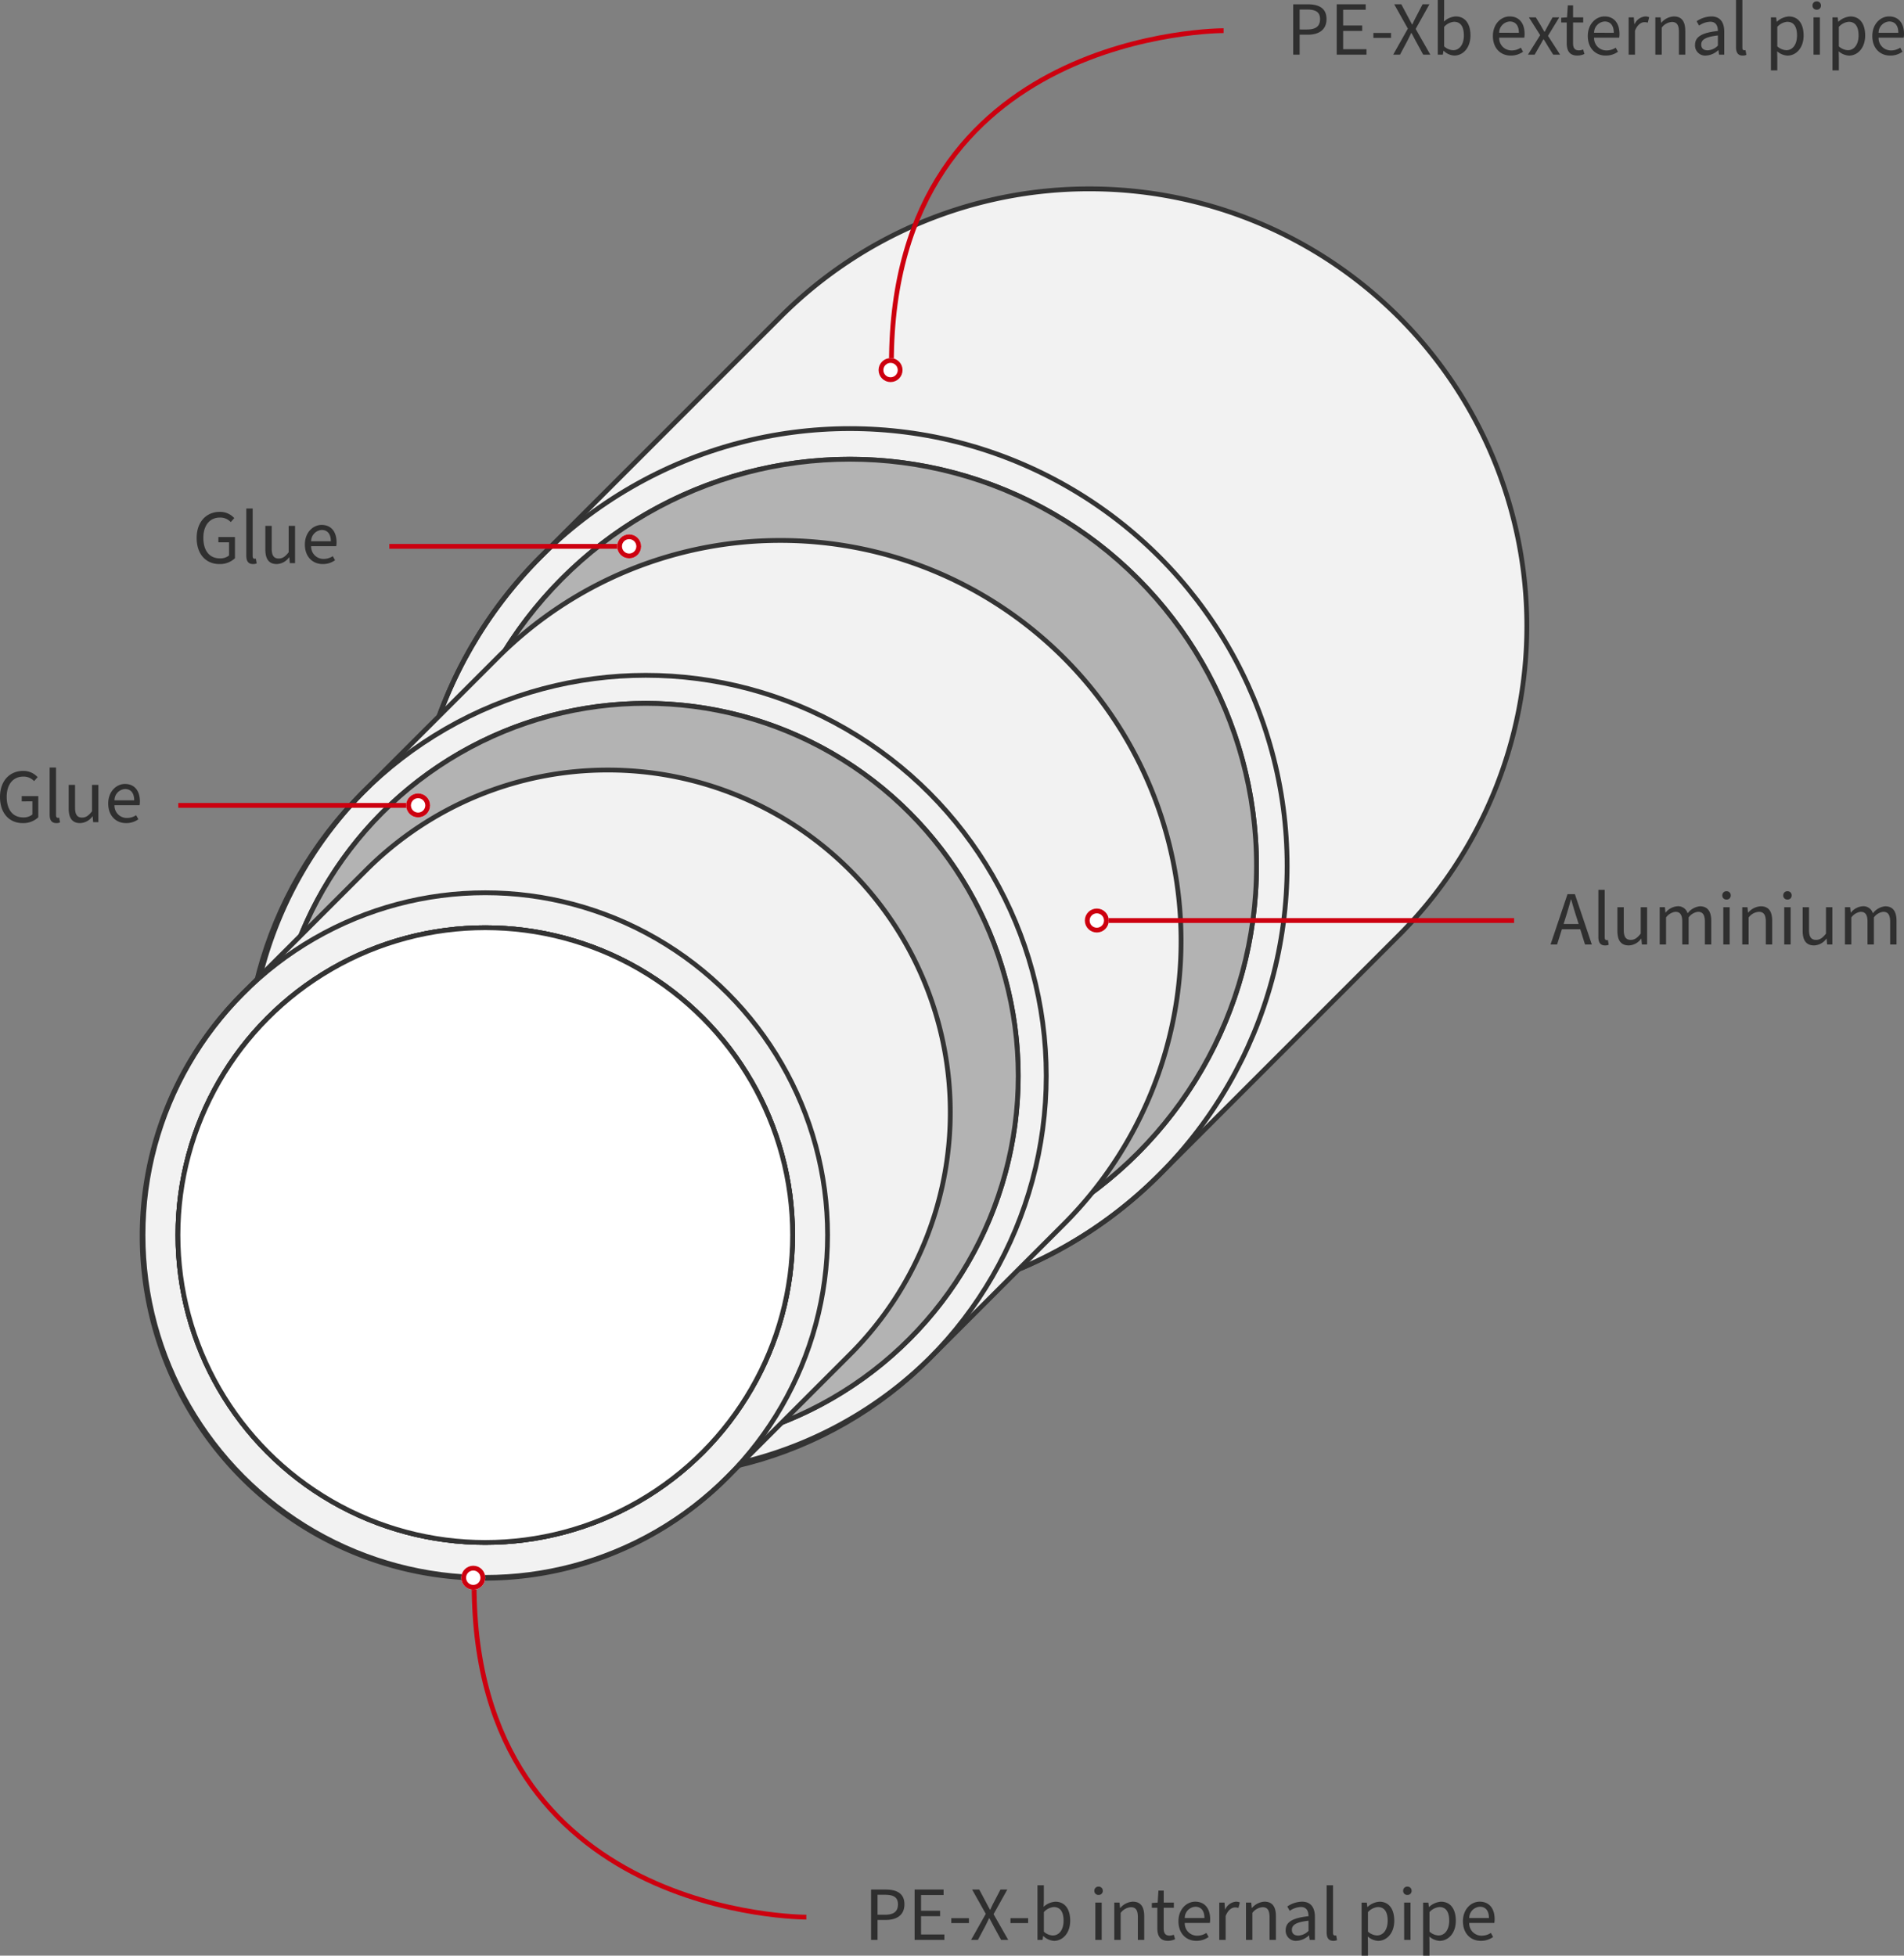 <?xml version="1.0" encoding="utf-8" ?>
<svg xmlns="http://www.w3.org/2000/svg" width="396.952" height="407.672" viewBox="0 0 396.952 407.672">
  <rect x="0" y="0" width="396.952" height="407.672" fill="#808080" stroke="none"/>
  <g id="multistrato" transform="translate(-1276.832 -3262.607)">
    <g id="illustrazione" transform="translate(-30)">
      <g id="Raggruppa_740" data-name="Raggruppa 740" transform="translate(1291.935 3267.479)">
        <g id="Raggruppa_737" data-name="Raggruppa 737" transform="translate(100.923 34.5)">
          <path id="Tracciato_9196" data-name="Tracciato 9196" d="M400.134,34.5a90.874,90.874,0,0,0-64.459,26.7L285.7,111.175A91.158,91.158,0,0,0,414.617,240.092l49.976-49.976A91.158,91.158,0,0,0,400.134,34.5ZM350.158,260.41a84.776,84.776,0,1,1,84.776-84.776A84.776,84.776,0,0,1,350.158,260.41Z" transform="translate(-259 -34.5)" fill="#f2f2f2" stroke="#333" stroke-miterlimit="10" stroke-width="1"/>
          <circle id="Ellisse_31" data-name="Ellisse 31" cx="91.158" cy="91.158" r="91.158" transform="translate(0 49.976)" fill="none" stroke="#333" stroke-miterlimit="10" stroke-width="1"/>
        </g>
        <circle id="Ellisse_32" data-name="Ellisse 32" cx="84.776" cy="84.776" r="84.776" transform="translate(107.305 90.858)" fill="#b3b3b3" stroke="#333" stroke-miterlimit="10" stroke-width="1"/>
        <g id="Raggruppa_738" data-name="Raggruppa 738" transform="translate(66.033 107.79)">
          <path id="Tracciato_9197" data-name="Tracciato 9197" d="M237.609,313.884a83.235,83.235,0,0,0-59.04,24.455l-28.114,28.114a83.5,83.5,0,0,0,118.08,118.08l28.114-28.114a83.5,83.5,0,0,0-59.04-142.535ZM209.5,503.143a77.65,77.65,0,1,1,77.65-77.65A77.65,77.65,0,0,1,209.5,503.143Z" transform="translate(-126 -313.884)" fill="#f2f2f2" stroke="#333" stroke-miterlimit="10" stroke-width="1"/>
          <circle id="Ellisse_33" data-name="Ellisse 33" cx="83.495" cy="83.495" r="83.495" transform="translate(0 28.114)" fill="none" stroke="#333" stroke-miterlimit="10" stroke-width="1"/>
        </g>
        <circle id="Ellisse_34" data-name="Ellisse 34" cx="77.65" cy="77.65" r="77.65" transform="translate(71.879 141.75)" fill="#b3b3b3" stroke="#333" stroke-miterlimit="10" stroke-width="1"/>
        <g id="Raggruppa_739" data-name="Raggruppa 739" transform="translate(44.708 155.651)">
          <path id="Tracciato_9198" data-name="Tracciato 9198" d="M141.653,496.329a71.138,71.138,0,0,0-50.46,20.9L65.61,542.813A71.362,71.362,0,1,0,166.53,643.734l25.583-25.583a71.362,71.362,0,0,0-50.46-121.822Z" transform="translate(-44.708 -496.329)" fill="#f2f2f2" stroke="#333" stroke-miterlimit="10" stroke-width="1"/>
          <circle id="Ellisse_35" data-name="Ellisse 35" cx="71.362" cy="71.362" r="71.362" transform="translate(0 25.583)" fill="none" stroke="#333" stroke-miterlimit="10" stroke-width="1"/>
          <circle id="Ellisse_36" data-name="Ellisse 36" cx="64.076" cy="64.076" r="64.076" transform="translate(7.286 32.869)" fill="none" stroke="#333" stroke-miterlimit="10" stroke-width="1"/>
          <circle id="Ellisse_37" data-name="Ellisse 37" cx="64.076" cy="64.076" r="64.076" transform="translate(7.286 32.869)" fill="none" stroke="#333" stroke-miterlimit="10" stroke-width="1"/>
          <circle id="Ellisse_38" data-name="Ellisse 38" cx="64.076" cy="64.076" r="64.076" transform="translate(7.286 32.869)" fill="#fff" stroke="#333" stroke-miterlimit="10" stroke-width="1"/>
        </g>
      </g>
      <path id="Tracciato_9195" data-name="Tracciato 9195" d="M1551.933,3356.254s-69.253.28-69.253-69.254" transform="translate(-77 306)" fill="none" stroke="#cd000f" stroke-width="1"/>
      <line id="Linea_158" data-name="Linea 158" x2="50" transform="translate(1344 3430.5)" fill="none" stroke="#cd000f" stroke-width="1"/>
      <g id="Ellisse_29" data-name="Ellisse 29" transform="translate(1403 3589)" fill="#fff" stroke="#cd000f" stroke-width="1">
        <circle cx="2.5" cy="2.5" r="2.5" stroke="none"/>
        <circle cx="2.5" cy="2.5" r="2" fill="none"/>
      </g>
      <g id="Ellisse_30" data-name="Ellisse 30" transform="translate(1391.5 3428)" fill="#fff" stroke="#cd000f" stroke-width="1">
        <circle cx="2.5" cy="2.5" r="2.5" stroke="none"/>
        <circle cx="2.5" cy="2.5" r="2" fill="none"/>
      </g>
      <line id="Linea_159" data-name="Linea 159" x2="50" transform="translate(1388 3376.5)" fill="none" stroke="#cd000f" stroke-width="1"/>
      <g id="Ellisse_39" data-name="Ellisse 39" transform="translate(1435.5 3374)" fill="#fff" stroke="#cd000f" stroke-width="1">
        <circle cx="2.5" cy="2.5" r="2.5" stroke="none"/>
        <circle cx="2.5" cy="2.5" r="2" fill="none"/>
      </g>
      <path id="Tracciato_9199" data-name="Tracciato 9199" d="M1551.934,3287s-69.253-.28-69.253,69.254" transform="translate(10 -18)" fill="none" stroke="#cd000f" stroke-width="1"/>
      <g id="Ellisse_40" data-name="Ellisse 40" transform="translate(1490 3337.254)" fill="#fff" stroke="#cd000f" stroke-width="1">
        <ellipse cx="2.5" cy="2.5" rx="2.5" ry="2.5" stroke="none"/>
        <ellipse cx="2.5" cy="2.5" rx="2" ry="2" fill="none"/>
      </g>
      <path id="Tracciato_9200" data-name="Tracciato 9200" d="M87,0H0" transform="translate(1535.5 3454.5)" fill="none" stroke="#cd000f" stroke-width="1"/>
      <g id="Ellisse_41" data-name="Ellisse 41" transform="translate(1533 3452)" fill="#fff" stroke="#cd000f" stroke-width="1">
        <circle cx="2.5" cy="2.5" r="2.5" stroke="none"/>
        <circle cx="2.5" cy="2.5" r="2" fill="none"/>
      </g>
      <path id="Tracciato_9331" data-name="Tracciato 9331" d="M5.568.192A4.534,4.534,0,0,0,8.816-1.024V-5.44H5.36v1.1H7.584V-1.6A2.872,2.872,0,0,1,5.7-.992c-2.24,0-3.472-1.648-3.472-4.288C2.224-7.888,3.568-9.5,5.68-9.5a2.939,2.939,0,0,1,2.256.944l.736-.832a3.977,3.977,0,0,0-3.024-1.3c-2.784,0-4.816,2.064-4.816,5.44C.832-1.824,2.8.192,5.568.192Zm7.008,0a1.683,1.683,0,0,0,.768-.144l-.176-.992a.941.941,0,0,1-.272.032c-.208,0-.384-.144-.384-.56v-9.92H11.184v9.824C11.184-.448,11.584.192,12.576.192Zm4.96,0A3.287,3.287,0,0,0,20.1-1.216h.048L20.256,0h1.088V-7.776H20.016v5.5C19.3-1.36,18.736-.96,17.952-.96c-1.024,0-1.472-.624-1.472-2.064V-7.776H15.152v4.928C15.152-.864,15.888.192,17.536.192Zm9.568,0a4.293,4.293,0,0,0,2.576-.8l-.464-.848a3.426,3.426,0,0,1-1.952.576A2.56,2.56,0,0,1,24.7-3.536h5.232A4.1,4.1,0,0,0,30-4.32c0-2.24-1.136-3.648-3.12-3.648-1.776,0-3.488,1.552-3.488,4.08C23.392-1.312,25.024.192,27.1.192ZM24.7-4.56a2.348,2.348,0,0,1,2.208-2.352c1.184,0,1.9.816,1.9,2.352Z" transform="translate(1347 3380)" fill="#2f2f2f"/>
      <path id="Tracciato_9330" data-name="Tracciato 9330" d="M5.568.192A4.534,4.534,0,0,0,8.816-1.024V-5.44H5.36v1.1H7.584V-1.6A2.872,2.872,0,0,1,5.7-.992c-2.24,0-3.472-1.648-3.472-4.288C2.224-7.888,3.568-9.5,5.68-9.5a2.939,2.939,0,0,1,2.256.944l.736-.832a3.977,3.977,0,0,0-3.024-1.3c-2.784,0-4.816,2.064-4.816,5.44C.832-1.824,2.8.192,5.568.192Zm7.008,0a1.683,1.683,0,0,0,.768-.144l-.176-.992a.941.941,0,0,1-.272.032c-.208,0-.384-.144-.384-.56v-9.92H11.184v9.824C11.184-.448,11.584.192,12.576.192Zm4.96,0A3.287,3.287,0,0,0,20.1-1.216h.048L20.256,0h1.088V-7.776H20.016v5.5C19.3-1.36,18.736-.96,17.952-.96c-1.024,0-1.472-.624-1.472-2.064V-7.776H15.152v4.928C15.152-.864,15.888.192,17.536.192Zm9.568,0a4.293,4.293,0,0,0,2.576-.8l-.464-.848a3.426,3.426,0,0,1-1.952.576A2.56,2.56,0,0,1,24.7-3.536h5.232A4.1,4.1,0,0,0,30-4.32c0-2.24-1.136-3.648-3.12-3.648-1.776,0-3.488,1.552-3.488,4.08C23.392-1.312,25.024.192,27.1.192ZM24.7-4.56a2.348,2.348,0,0,1,2.208-2.352c1.184,0,1.9.816,1.9,2.352Z" transform="translate(1306 3434)" fill="#2f2f2f"/>
      <path id="Tracciato_9327" data-name="Tracciato 9327" d="M1.44,0H2.784V-4.16H4.5c2.3,0,3.888-1.024,3.888-3.248,0-2.3-1.6-3.088-3.952-3.088H1.44ZM2.784-5.248v-4.16H4.272c1.84,0,2.768.5,2.768,2,0,1.488-.88,2.16-2.7,2.16ZM10.512,0H16.72V-1.136H11.856V-4.944h3.968V-6.08H11.856V-9.36h4.7V-10.5H10.512ZM18.16-3.5h3.68V-4.528H18.16ZM22.288,0h1.424l1.5-2.816c.272-.528.528-1.056.832-1.7h.064c.336.64.624,1.168.9,1.7L28.544,0h1.488L26.976-5.36,29.84-10.5H28.416L27.024-7.824c-.256.48-.464.912-.736,1.536h-.064c-.336-.624-.56-1.056-.816-1.536L23.984-10.5H22.5l2.848,5.072ZM35.024.192C36.8.192,38.4-1.36,38.4-4.016c0-2.4-1.088-3.952-3.088-3.952A3.984,3.984,0,0,0,32.864-6.9l.048-1.392v-3.1H31.584V0H32.64l.128-.8h.048A3.448,3.448,0,0,0,35.024.192ZM34.8-.928a2.942,2.942,0,0,1-1.888-.8V-5.792a3.1,3.1,0,0,1,2.064-1.056c1.456,0,2.048,1.136,2.048,2.848C37.024-2.08,36.08-.928,34.8-.928ZM46.784.192a4.293,4.293,0,0,0,2.576-.8L48.9-1.456a3.426,3.426,0,0,1-1.952.576,2.56,2.56,0,0,1-2.56-2.656h5.232a4.1,4.1,0,0,0,.064-.784c0-2.24-1.136-3.648-3.12-3.648-1.776,0-3.488,1.552-3.488,4.08C43.072-1.312,44.7.192,46.784.192Zm-2.4-4.752a2.348,2.348,0,0,1,2.208-2.352c1.184,0,1.9.816,1.9,2.352Zm6,4.56h1.392l1.04-1.808c.272-.464.528-.944.784-1.392h.064c.288.448.576.928.848,1.392L55.648,0h1.44L54.56-3.92l2.352-3.856H55.52l-.944,1.7c-.24.432-.464.864-.7,1.3h-.064c-.256-.432-.512-.864-.752-1.3l-1.04-1.7h-1.44l2.352,3.712Zm10.3.192A3.618,3.618,0,0,0,62.16-.144l-.272-.944a2.107,2.107,0,0,1-.9.192c-.88,0-1.2-.544-1.2-1.488V-6.7H61.9V-7.776H59.792v-2.5h-1.1l-.16,2.5-1.216.08V-6.7h1.152v4.288C58.464-.864,59.024.192,60.688.192Zm5.888,0a4.293,4.293,0,0,0,2.576-.8l-.464-.848a3.426,3.426,0,0,1-1.952.576,2.56,2.56,0,0,1-2.56-2.656h5.232a4.1,4.1,0,0,0,.064-.784c0-2.24-1.136-3.648-3.12-3.648-1.776,0-3.488,1.552-3.488,4.08C62.864-1.312,64.5.192,66.576.192Zm-2.4-4.752a2.348,2.348,0,0,1,2.208-2.352c1.184,0,1.9.816,1.9,2.352ZM71.376,0H72.7V-4.992c.528-1.312,1.312-1.776,1.968-1.776a2.269,2.269,0,0,1,.7.1l.288-1.136a1.838,1.838,0,0,0-.832-.16,2.7,2.7,0,0,0-2.208,1.6h-.048l-.112-1.408H71.376Zm5.568,0h1.328V-5.632a2.921,2.921,0,0,1,2.112-1.184c1.024,0,1.472.608,1.472,2.064V0h1.328V-4.928c0-1.984-.736-3.04-2.384-3.04a3.665,3.665,0,0,0-2.608,1.312h-.048l-.112-1.12H76.944ZM87.488.192a4.022,4.022,0,0,0,2.56-1.12H90.1L90.224,0h1.088V-4.784c0-1.92-.816-3.184-2.7-3.184A5.637,5.637,0,0,0,85.552-6.96l.512.9a4.334,4.334,0,0,1,2.32-.8c1.264,0,1.584.944,1.6,1.92-3.328.368-4.768,1.2-4.768,2.928A2.108,2.108,0,0,0,87.488.192ZM87.856-.9c-.752,0-1.344-.336-1.344-1.2,0-1.008.848-1.6,3.472-1.9v2.112A3.179,3.179,0,0,1,87.856-.9Zm7.3,1.088A1.683,1.683,0,0,0,95.92.048l-.176-.992a.941.941,0,0,1-.272.032c-.208,0-.384-.144-.384-.56v-9.92H93.76v9.824C93.76-.448,94.16.192,95.152.192ZM101.04,3.28h1.328V.656L102.336-.7a3.564,3.564,0,0,0,2.144.9c1.776,0,3.376-1.552,3.376-4.192,0-2.416-1.088-3.968-3.088-3.968a4.063,4.063,0,0,0-2.48,1.088h-.048l-.112-.9H101.04Zm3.216-4.208a3.007,3.007,0,0,1-1.888-.8V-5.792a3.133,3.133,0,0,1,2.064-1.056c1.456,0,2.048,1.136,2.048,2.848C106.48-2.08,105.536-.928,104.256-.928ZM109.92,0h1.328V-7.776H109.92Zm.672-9.376a.827.827,0,0,0,.88-.864.836.836,0,0,0-.88-.864.836.836,0,0,0-.88.864A.827.827,0,0,0,110.592-9.376Zm3.28,12.656H115.2V.656L115.168-.7a3.564,3.564,0,0,0,2.144.9c1.776,0,3.376-1.552,3.376-4.192,0-2.416-1.088-3.968-3.088-3.968a4.063,4.063,0,0,0-2.48,1.088h-.048l-.112-.9h-1.088Zm3.216-4.208a3.007,3.007,0,0,1-1.888-.8V-5.792a3.133,3.133,0,0,1,2.064-1.056c1.456,0,2.048,1.136,2.048,2.848C119.312-2.08,118.368-.928,117.088-.928Zm8.8,1.12a4.293,4.293,0,0,0,2.576-.8L128-1.456a3.426,3.426,0,0,1-1.952.576,2.56,2.56,0,0,1-2.56-2.656h5.232a4.1,4.1,0,0,0,.064-.784c0-2.24-1.136-3.648-3.12-3.648-1.776,0-3.488,1.552-3.488,4.08C122.176-1.312,123.808.192,125.888.192Zm-2.4-4.752A2.348,2.348,0,0,1,125.7-6.912c1.184,0,1.9.816,1.9,2.352Z" transform="translate(1575 3274)" fill="#2f2f2f"/>
      <path id="Tracciato_9329" data-name="Tracciato 9329" d="M1.44,0H2.784V-4.16H4.5c2.3,0,3.888-1.024,3.888-3.248,0-2.3-1.6-3.088-3.952-3.088H1.44ZM2.784-5.248v-4.16H4.272c1.84,0,2.768.5,2.768,2,0,1.488-.88,2.16-2.7,2.16ZM10.512,0H16.72V-1.136H11.856V-4.944h3.968V-6.08H11.856V-9.36h4.7V-10.5H10.512ZM18.16-3.5h3.68V-4.528H18.16ZM22.288,0h1.424l1.5-2.816c.272-.528.528-1.056.832-1.7h.064c.336.64.624,1.168.9,1.7L28.544,0h1.488L26.976-5.36,29.84-10.5H28.416L27.024-7.824c-.256.48-.464.912-.736,1.536h-.064c-.336-.624-.56-1.056-.816-1.536L23.984-10.5H22.5l2.848,5.072ZM30.5-3.5h3.68V-4.528H30.5Zm9.072,3.7c1.776,0,3.376-1.552,3.376-4.208,0-2.4-1.088-3.952-3.088-3.952A3.984,3.984,0,0,0,37.408-6.9l.048-1.392v-3.1H36.128V0h1.056l.128-.8h.048A3.448,3.448,0,0,0,39.568.192Zm-.224-1.12a2.942,2.942,0,0,1-1.888-.8V-5.792A3.1,3.1,0,0,1,39.52-6.848c1.456,0,2.048,1.136,2.048,2.848C41.568-2.08,40.624-.928,39.344-.928ZM48.192,0H49.52V-7.776H48.192Zm.672-9.376a.827.827,0,0,0,.88-.864.836.836,0,0,0-.88-.864.836.836,0,0,0-.88.864A.827.827,0,0,0,48.864-9.376ZM52.144,0h1.328V-5.632a2.921,2.921,0,0,1,2.112-1.184c1.024,0,1.472.608,1.472,2.064V0h1.328V-4.928c0-1.984-.736-3.04-2.384-3.04a3.665,3.665,0,0,0-2.608,1.312h-.048l-.112-1.12H52.144Zm11.2.192a3.619,3.619,0,0,0,1.472-.336l-.272-.944a2.107,2.107,0,0,1-.9.192c-.88,0-1.2-.544-1.2-1.488V-6.7H64.56V-7.776H62.448v-2.5h-1.1l-.16,2.5-1.216.08V-6.7H61.12v4.288C61.12-.864,61.68.192,63.344.192Zm5.888,0a4.293,4.293,0,0,0,2.576-.8l-.464-.848a3.426,3.426,0,0,1-1.952.576,2.56,2.56,0,0,1-2.56-2.656h5.232a4.1,4.1,0,0,0,.064-.784c0-2.24-1.136-3.648-3.12-3.648-1.776,0-3.488,1.552-3.488,4.08C65.52-1.312,67.152.192,69.232.192Zm-2.4-4.752A2.348,2.348,0,0,1,69.04-6.912c1.184,0,1.9.816,1.9,2.352ZM74.032,0H75.36V-4.992c.528-1.312,1.312-1.776,1.968-1.776a2.269,2.269,0,0,1,.7.1l.288-1.136a1.838,1.838,0,0,0-.832-.16,2.7,2.7,0,0,0-2.208,1.6h-.048L75.12-7.776H74.032ZM79.6,0h1.328V-5.632A2.921,2.921,0,0,1,83.04-6.816c1.024,0,1.472.608,1.472,2.064V0H85.84V-4.928c0-1.984-.736-3.04-2.384-3.04a3.665,3.665,0,0,0-2.608,1.312H80.8l-.112-1.12H79.6ZM90.144.192A4.022,4.022,0,0,0,92.7-.928h.048L92.88,0h1.088V-4.784c0-1.92-.816-3.184-2.7-3.184A5.637,5.637,0,0,0,88.208-6.96l.512.9a4.334,4.334,0,0,1,2.32-.8c1.264,0,1.584.944,1.6,1.92-3.328.368-4.768,1.2-4.768,2.928A2.107,2.107,0,0,0,90.144.192ZM90.512-.9c-.752,0-1.344-.336-1.344-1.2,0-1.008.848-1.6,3.472-1.9v2.112A3.179,3.179,0,0,1,90.512-.9Zm7.3,1.088a1.683,1.683,0,0,0,.768-.144L98.4-.944a.941.941,0,0,1-.272.032c-.208,0-.384-.144-.384-.56v-9.92H96.416v9.824C96.416-.448,96.816.192,97.808.192ZM103.7,3.28h1.328V.656L104.992-.7a3.564,3.564,0,0,0,2.144.9c1.776,0,3.376-1.552,3.376-4.192,0-2.416-1.088-3.968-3.088-3.968a4.063,4.063,0,0,0-2.48,1.088H104.9l-.112-.9H103.7Zm3.216-4.208a3.007,3.007,0,0,1-1.888-.8V-5.792a3.133,3.133,0,0,1,2.064-1.056c1.456,0,2.048,1.136,2.048,2.848C109.136-2.08,108.192-.928,106.912-.928ZM112.576,0H113.9V-7.776h-1.328Zm.672-9.376a.827.827,0,0,0,.88-.864.836.836,0,0,0-.88-.864.836.836,0,0,0-.88.864A.827.827,0,0,0,113.248-9.376Zm3.28,12.656h1.328V.656L117.824-.7a3.564,3.564,0,0,0,2.144.9c1.776,0,3.376-1.552,3.376-4.192,0-2.416-1.088-3.968-3.088-3.968a4.063,4.063,0,0,0-2.48,1.088h-.048l-.112-.9h-1.088Zm3.216-4.208a3.007,3.007,0,0,1-1.888-.8V-5.792a3.133,3.133,0,0,1,2.064-1.056c1.456,0,2.048,1.136,2.048,2.848C121.968-2.08,121.024-.928,119.744-.928Zm8.8,1.12a4.293,4.293,0,0,0,2.576-.8l-.464-.848A3.426,3.426,0,0,1,128.7-.88a2.56,2.56,0,0,1-2.56-2.656h5.232a4.1,4.1,0,0,0,.064-.784c0-2.24-1.136-3.648-3.12-3.648-1.776,0-3.488,1.552-3.488,4.08C124.832-1.312,126.464.192,128.544.192Zm-2.4-4.752a2.348,2.348,0,0,1,2.208-2.352c1.184,0,1.9.816,1.9,2.352Z" transform="translate(1487 3667)" fill="#2f2f2f"/>
      <path id="Tracciato_9328" data-name="Tracciato 9328" d="M3.264-5.856c.368-1.168.7-2.32,1.024-3.536h.064c.336,1.216.672,2.368,1.056,3.536l.5,1.584H2.768ZM.048,0h1.36L2.416-3.184H6.24L7.232,0H8.656L5.12-10.5H3.584Zm11.36.192a1.683,1.683,0,0,0,.768-.144L12-.944a.941.941,0,0,1-.272.032c-.208,0-.384-.144-.384-.56v-9.92H10.016v9.824C10.016-.448,10.416.192,11.408.192Zm4.96,0a3.287,3.287,0,0,0,2.56-1.408h.048L19.088,0h1.088V-7.776H18.848v5.5c-.72.912-1.28,1.312-2.064,1.312-1.024,0-1.472-.624-1.472-2.064V-7.776H13.984v4.928C13.984-.864,14.72.192,16.368.192ZM22.8,0h1.328V-5.632a2.857,2.857,0,0,1,1.936-1.184c.992,0,1.44.608,1.44,2.064V0h1.328V-5.632a2.821,2.821,0,0,1,1.952-1.184c.976,0,1.44.608,1.44,2.064V0h1.328V-4.928c0-1.984-.768-3.04-2.368-3.04A3.676,3.676,0,0,0,28.624-6.5a2.052,2.052,0,0,0-2.16-1.472,3.448,3.448,0,0,0-2.416,1.312H24l-.112-1.12H22.8ZM36.064,0h1.328V-7.776H36.064Zm.672-9.376a.827.827,0,0,0,.88-.864.836.836,0,0,0-.88-.864.836.836,0,0,0-.88.864A.827.827,0,0,0,36.736-9.376ZM40.016,0h1.328V-5.632a2.921,2.921,0,0,1,2.112-1.184c1.024,0,1.472.608,1.472,2.064V0h1.328V-4.928c0-1.984-.736-3.04-2.384-3.04a3.665,3.665,0,0,0-2.608,1.312h-.048L41.1-7.776H40.016Zm8.752,0H50.1V-7.776H48.768Zm.672-9.376a.827.827,0,0,0,.88-.864.836.836,0,0,0-.88-.864.836.836,0,0,0-.88.864A.827.827,0,0,0,49.44-9.376ZM54.992.192a3.287,3.287,0,0,0,2.56-1.408H57.6L57.712,0H58.8V-7.776H57.472v5.5c-.72.912-1.28,1.312-2.064,1.312-1.024,0-1.472-.624-1.472-2.064V-7.776H52.608v4.928C52.608-.864,53.344.192,54.992.192ZM61.424,0h1.328V-5.632a2.857,2.857,0,0,1,1.936-1.184c.992,0,1.44.608,1.44,2.064V0h1.328V-5.632a2.821,2.821,0,0,1,1.952-1.184c.976,0,1.44.608,1.44,2.064V0h1.328V-4.928c0-1.984-.768-3.04-2.368-3.04A3.676,3.676,0,0,0,67.248-6.5a2.052,2.052,0,0,0-2.16-1.472,3.448,3.448,0,0,0-2.416,1.312h-.048l-.112-1.12H61.424Z" transform="translate(1630.048 3459.5)" fill="#2f2f2f"/>
    </g>
  </g>
</svg>

